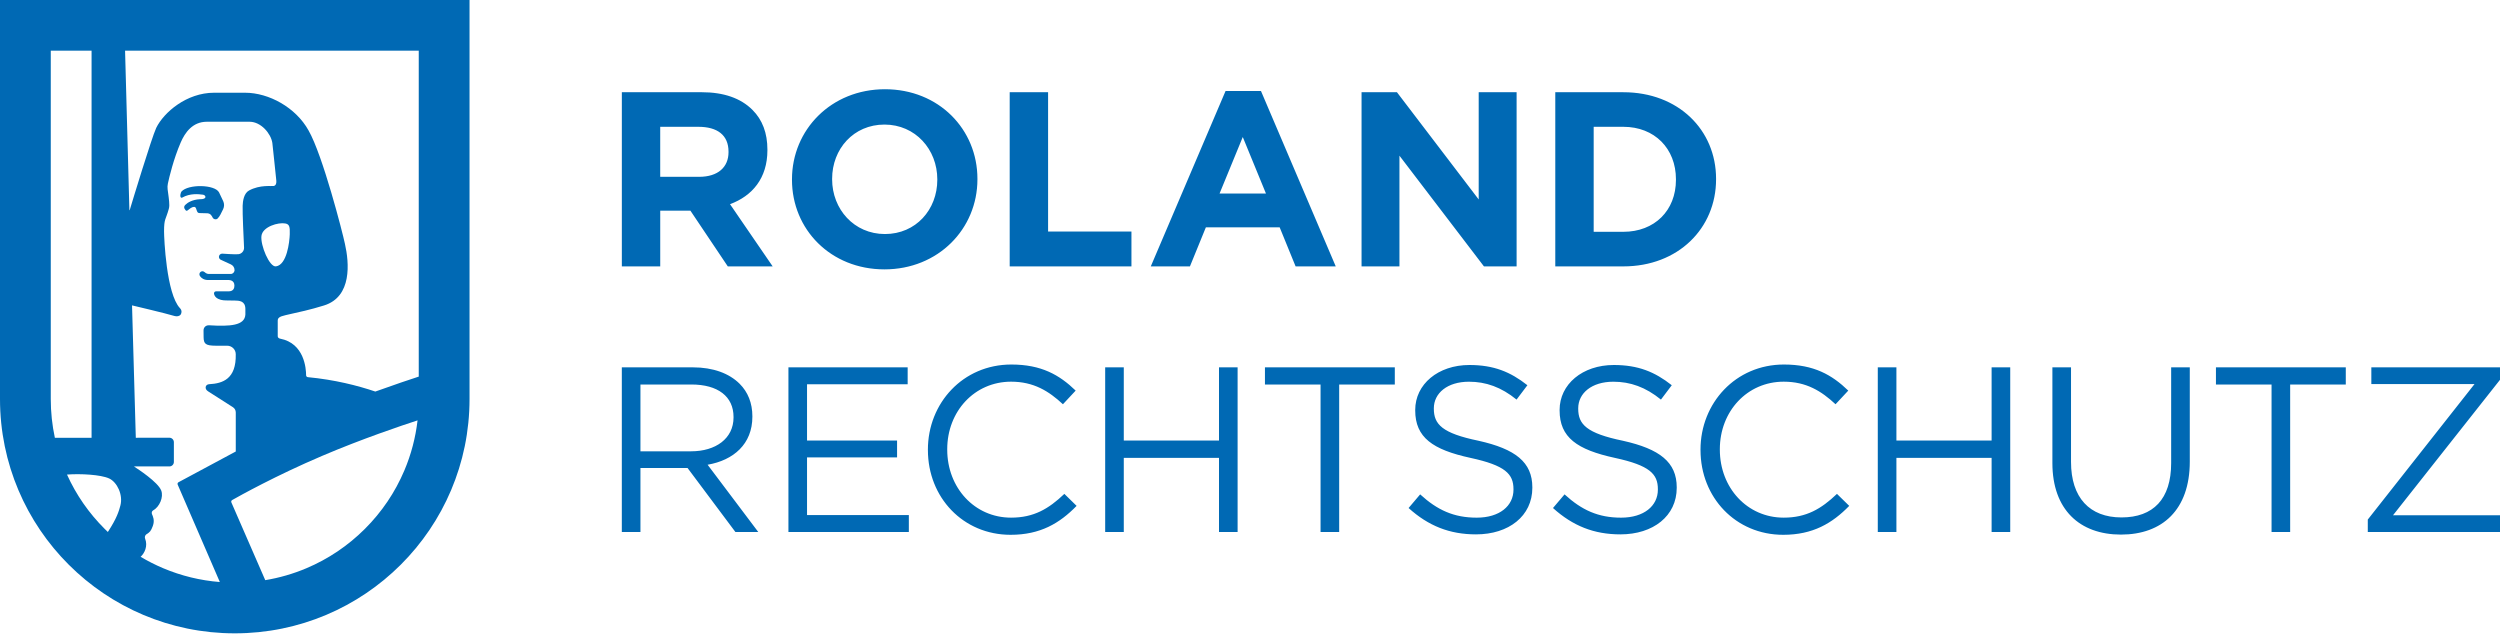 <svg width="140" height="36" viewBox="0 0 140 36" fill="none" xmlns="http://www.w3.org/2000/svg">
<path d="M34.822 5.164H39.289C40.532 5.164 41.481 5.498 42.137 6.153C42.696 6.711 42.975 7.449 42.975 8.383V8.411C42.975 9.985 42.124 10.974 40.881 11.434L43.269 14.917H40.756L38.662 11.796H36.973V14.917H34.823V5.164H34.822ZM39.15 9.902C40.211 9.902 40.797 9.358 40.797 8.522V8.494C40.797 7.561 40.169 7.101 39.108 7.101H36.972V9.902H39.15ZM44.351 10.069V10.041C44.351 7.269 46.542 4.997 49.558 4.997C52.573 4.997 54.736 7.241 54.736 10.013V10.041C54.736 12.813 52.545 15.085 49.529 15.085C46.514 15.085 44.351 12.841 44.351 10.069ZM52.489 10.069V10.041C52.489 8.369 51.261 6.976 49.53 6.976C47.8 6.976 46.599 8.342 46.599 10.014V10.041C46.599 11.713 47.827 13.106 49.558 13.106C51.288 13.106 52.489 11.741 52.489 10.069ZM56.543 5.165H58.693V12.967H63.361V14.918H56.543V5.165ZM68.632 5.095H70.614L74.802 14.918H72.554L71.661 12.73H67.529L66.636 14.918H64.444L68.632 5.095ZM70.893 10.836L69.595 7.673L68.296 10.836H70.893ZM76.247 5.165H78.229L82.807 11.17V5.165H84.93V14.918H83.101L78.369 8.718V14.918H76.247V5.165ZM87.096 5.165H90.907C93.978 5.165 96.1 7.269 96.1 10.014V10.041C96.1 12.786 93.978 14.918 90.907 14.918H87.096V5.165ZM89.246 7.101V12.981H90.907C92.651 12.981 93.853 11.796 93.853 10.069V10.041C93.853 8.313 92.652 7.101 90.907 7.101H89.246Z" fill="#0069B4"/>
<path d="M39.626 26.025C41.078 25.774 42.133 24.866 42.133 23.337V23.311C42.133 22.573 41.883 21.954 41.421 21.493C40.84 20.913 39.943 20.571 38.795 20.571H34.822V29.792H35.865V26.209H38.504L41.183 29.792H42.463L39.626 26.025H39.626ZM35.865 25.273V21.532H38.716C40.207 21.532 41.078 22.204 41.078 23.351V23.377C41.078 24.562 40.075 25.273 38.703 25.273H35.865H35.865ZM44.152 20.571H50.829V21.519H45.194V24.668H50.236V25.616H45.194V28.844H50.895V29.792H44.152V20.571ZM51.962 25.208V25.181C51.962 22.573 53.928 20.413 56.634 20.413C58.31 20.413 59.326 20.992 60.237 21.874L59.524 22.638C58.732 21.901 57.887 21.374 56.621 21.374C54.576 21.374 53.045 23.034 53.045 25.154V25.181C53.045 27.315 54.576 28.988 56.621 28.988C57.888 28.988 58.72 28.5 59.604 27.657L60.29 28.329C59.34 29.303 58.258 29.949 56.595 29.949C53.929 29.949 51.963 27.854 51.963 25.206L51.962 25.208ZM61.89 20.571H62.932V24.668H68.264V20.571H69.306V29.792H68.264V25.642H62.932V29.792H61.89V20.571ZM73.952 21.532H70.837V20.571H78.109V21.532H74.994V29.792H73.951V21.532H73.952ZM78.882 28.448L79.529 27.685C80.493 28.567 81.417 28.989 82.697 28.989C83.977 28.989 84.755 28.33 84.755 27.421V27.395C84.755 26.539 84.293 26.064 82.353 25.643C80.228 25.182 79.252 24.497 79.252 22.982V22.956C79.252 21.52 80.532 20.44 82.287 20.44C83.647 20.44 84.583 20.823 85.534 21.573L84.927 22.377C84.069 21.679 83.211 21.376 82.261 21.376C81.047 21.376 80.295 22.021 80.295 22.865V22.891C80.295 23.761 80.757 24.261 82.802 24.683C84.861 25.144 85.811 25.881 85.811 27.291V27.317C85.811 28.898 84.491 29.925 82.657 29.925C81.179 29.925 79.991 29.451 78.882 28.45V28.448ZM86.968 28.448L87.615 27.685C88.579 28.567 89.503 28.989 90.782 28.989C92.062 28.989 92.841 28.33 92.841 27.421V27.395C92.841 26.539 92.379 26.064 90.439 25.643C88.314 25.182 87.338 24.497 87.338 22.982V22.956C87.338 21.52 88.618 20.44 90.373 20.44C91.733 20.44 92.669 20.823 93.619 21.573L93.013 22.377C92.155 21.679 91.297 21.376 90.347 21.376C89.133 21.376 88.38 22.021 88.38 22.865V22.891C88.38 23.761 88.842 24.261 90.888 24.683C92.946 25.144 93.897 25.881 93.897 27.291V27.317C93.897 28.898 92.577 29.925 90.743 29.925C89.264 29.925 88.077 29.451 86.968 28.45V28.448ZM95.228 25.208V25.181C95.228 22.573 97.195 20.413 99.9 20.413C101.576 20.413 102.592 20.992 103.503 21.874L102.79 22.638C101.999 21.901 101.154 21.374 99.888 21.374C97.842 21.374 96.311 23.034 96.311 25.154V25.181C96.311 27.315 97.842 28.988 99.888 28.988C101.155 28.988 101.986 28.5 102.87 27.657L103.557 28.329C102.606 29.303 101.524 29.949 99.861 29.949C97.195 29.949 95.229 27.854 95.229 25.206L95.228 25.208ZM105.156 20.571H106.199V24.668H111.53V20.571H112.573V29.792H111.53V25.642H106.199V29.792H105.156V20.571ZM114.934 25.933V20.571H115.977V25.866C115.977 27.869 117.019 28.976 118.801 28.976C120.583 28.976 121.585 27.948 121.585 25.933V20.571H122.628V25.853C122.628 28.553 121.084 29.937 118.774 29.937C116.464 29.937 114.934 28.54 114.934 25.932L114.934 25.933ZM127.207 21.532H124.093V20.571H131.364V21.532H128.249V29.792H127.207V21.532H127.207ZM132.597 29.094L138.575 21.506H132.795V20.571H140V21.269L134.008 28.856H140V29.792H132.596V29.094H132.597Z" fill="#0069B4"/>
<path d="M0 0V22.344C0 29.591 5.886 35.467 13.147 35.467C20.408 35.467 26.294 29.591 26.294 22.344V0H0ZM23.452 21.089C22.968 21.246 22.1 21.538 21.018 21.927C20.018 21.588 18.737 21.264 17.24 21.121C17.185 21.116 17.142 21.071 17.142 21.016C17.141 20.634 17.042 19.226 15.689 18.965C15.616 18.951 15.553 18.904 15.553 18.831V17.96C15.554 17.816 15.622 17.731 15.995 17.648C16.795 17.467 17.348 17.353 18.145 17.106C19.726 16.616 19.555 14.708 19.316 13.655C19.184 13.023 18.076 8.703 17.28 7.307C16.564 6.016 15.053 5.193 13.726 5.193H11.988C10.449 5.193 9.173 6.293 8.748 7.162C8.487 7.729 7.408 11.288 7.264 11.766C7.261 11.776 7.247 11.774 7.246 11.764L7.004 2.839H23.45V21.089H23.452ZM15.452 14.917C15.088 14.966 14.577 13.732 14.641 13.211C14.704 12.69 15.593 12.439 15.976 12.514C16.197 12.557 16.243 12.675 16.227 13.117C16.212 13.559 16.067 14.834 15.452 14.917ZM2.843 2.837H5.128V24.515H3.072C2.92 23.807 2.843 23.082 2.843 22.344V2.837ZM3.752 26.576C4.497 26.518 5.64 26.577 6.11 26.793C6.562 27.001 6.901 27.716 6.741 28.312C6.657 28.624 6.546 29.017 6.039 29.791C5.979 29.734 5.92 29.676 5.861 29.617C4.973 28.732 4.264 27.709 3.752 26.576ZM7.873 31.182C8.093 30.983 8.293 30.581 8.124 30.156C8.092 30.074 8.126 29.968 8.2 29.92C8.393 29.799 8.448 29.749 8.557 29.458C8.679 29.133 8.558 28.907 8.512 28.795C8.481 28.72 8.5 28.625 8.572 28.585C8.937 28.385 9.17 27.834 9.028 27.467C8.844 26.994 7.708 26.255 7.522 26.137C7.514 26.132 7.517 26.12 7.527 26.12C7.748 26.12 9.109 26.12 9.486 26.12C9.624 26.12 9.737 26.008 9.737 25.871V24.762C9.737 24.625 9.624 24.512 9.485 24.512L7.605 24.515L7.394 17.101C7.394 17.101 9.299 17.55 9.774 17.696C9.904 17.737 10.059 17.707 10.121 17.61C10.185 17.511 10.188 17.372 10.076 17.255C9.315 16.449 9.187 13.336 9.187 12.96C9.187 12.225 9.281 12.32 9.453 11.697C9.471 11.632 9.481 11.564 9.481 11.496C9.482 11.229 9.416 10.844 9.386 10.594C9.374 10.489 9.379 10.384 9.401 10.28C9.483 9.901 9.718 8.909 10.12 7.977C10.359 7.424 10.784 6.818 11.58 6.818H13.977C14.614 6.818 15.171 7.476 15.251 8.003C15.29 8.294 15.409 9.543 15.473 10.109C15.487 10.236 15.465 10.387 15.325 10.417C15.222 10.438 14.564 10.333 13.947 10.667C13.655 10.825 13.596 11.262 13.588 11.524C13.576 11.961 13.64 13.288 13.667 13.864C13.676 14.053 13.535 14.216 13.345 14.236C13.145 14.256 12.448 14.204 12.448 14.204C12.448 14.204 12.447 14.204 12.446 14.204C12.444 14.204 12.441 14.204 12.44 14.204C12.341 14.204 12.26 14.285 12.26 14.384C12.26 14.451 12.297 14.509 12.353 14.54C12.357 14.542 12.361 14.545 12.365 14.547L12.936 14.81C12.936 14.81 12.936 14.81 12.938 14.812C13.053 14.868 13.134 14.985 13.134 15.122C13.134 15.123 13.134 15.124 13.134 15.126C13.134 15.126 13.134 15.13 13.134 15.132C13.134 15.136 13.134 15.142 13.133 15.147C13.133 15.149 13.133 15.149 13.133 15.151C13.133 15.154 13.132 15.157 13.132 15.161C13.124 15.21 13.099 15.254 13.063 15.285C13.047 15.301 13.027 15.315 13.004 15.324C13.002 15.325 13 15.326 12.998 15.327C12.994 15.328 12.99 15.329 12.987 15.331C12.981 15.333 12.975 15.334 12.969 15.336C12.967 15.336 12.966 15.336 12.965 15.336C12.948 15.34 12.932 15.342 12.914 15.342C12.911 15.342 12.908 15.342 12.906 15.342H11.714C11.629 15.342 11.553 15.326 11.457 15.239C11.42 15.205 11.369 15.185 11.313 15.193C11.246 15.202 11.19 15.252 11.172 15.317C11.159 15.366 11.169 15.411 11.191 15.448C11.191 15.449 11.191 15.451 11.191 15.451C11.192 15.452 11.194 15.454 11.194 15.455C11.194 15.456 11.196 15.457 11.196 15.458C11.275 15.573 11.417 15.681 11.653 15.681C11.788 15.681 12.812 15.681 12.812 15.681C12.854 15.684 13.126 15.691 13.127 15.991C13.129 16.315 12.874 16.319 12.741 16.316H12.092C12.014 16.316 11.97 16.39 11.987 16.465C12.012 16.576 12.092 16.678 12.22 16.736C12.444 16.838 12.532 16.823 13.129 16.83C13.393 16.834 13.734 16.844 13.741 17.295V17.613C13.707 18.236 12.886 18.287 11.711 18.216C11.518 18.205 11.392 18.344 11.398 18.515L11.402 18.887C11.408 19.255 11.512 19.358 12.085 19.36H12.722C12.987 19.36 13.202 19.573 13.202 19.836C13.234 21.223 12.473 21.476 11.712 21.515C11.495 21.526 11.427 21.783 11.665 21.923L13.043 22.803C13.143 22.867 13.203 22.976 13.203 23.094V25.284C12.046 25.908 10.365 26.809 9.998 27.004C9.949 27.03 9.928 27.089 9.951 27.14L12.311 32.594C11.215 32.507 10.152 32.248 9.14 31.821C8.702 31.636 8.28 31.422 7.875 31.181L7.873 31.182ZM20.434 29.617C19.487 30.562 18.385 31.304 17.158 31.822C16.416 32.136 15.645 32.358 14.854 32.489L12.957 28.136C12.935 28.087 12.955 28.029 13.002 28.002C13.429 27.76 15.445 26.635 18.04 25.529C20.267 24.579 22.521 23.821 23.383 23.541C23.271 24.508 23.025 25.448 22.644 26.347C22.125 27.571 21.382 28.671 20.434 29.617ZM10.14 11.066C10.052 11.008 10.126 10.768 10.16 10.729C10.543 10.297 12.039 10.328 12.267 10.775C12.308 10.865 12.406 11.06 12.501 11.268C12.565 11.409 12.563 11.571 12.497 11.711C12.392 11.932 12.306 12.119 12.191 12.232C12.119 12.312 11.974 12.291 11.915 12.196C11.857 12.088 11.805 11.964 11.621 11.944C11.501 11.937 11.336 11.935 11.167 11.932C11.12 11.931 11.075 11.907 11.052 11.866C10.982 11.746 10.996 11.591 10.875 11.585C10.703 11.595 10.614 11.713 10.501 11.786C10.457 11.815 10.422 11.809 10.389 11.766C10.291 11.656 10.287 11.55 10.393 11.459C10.506 11.343 10.786 11.176 11.194 11.156C11.631 11.165 11.525 10.925 11.374 10.904C11.111 10.867 10.641 10.817 10.202 11.066C10.183 11.077 10.158 11.079 10.14 11.066Z" fill="#0069B4"/>
</svg>
